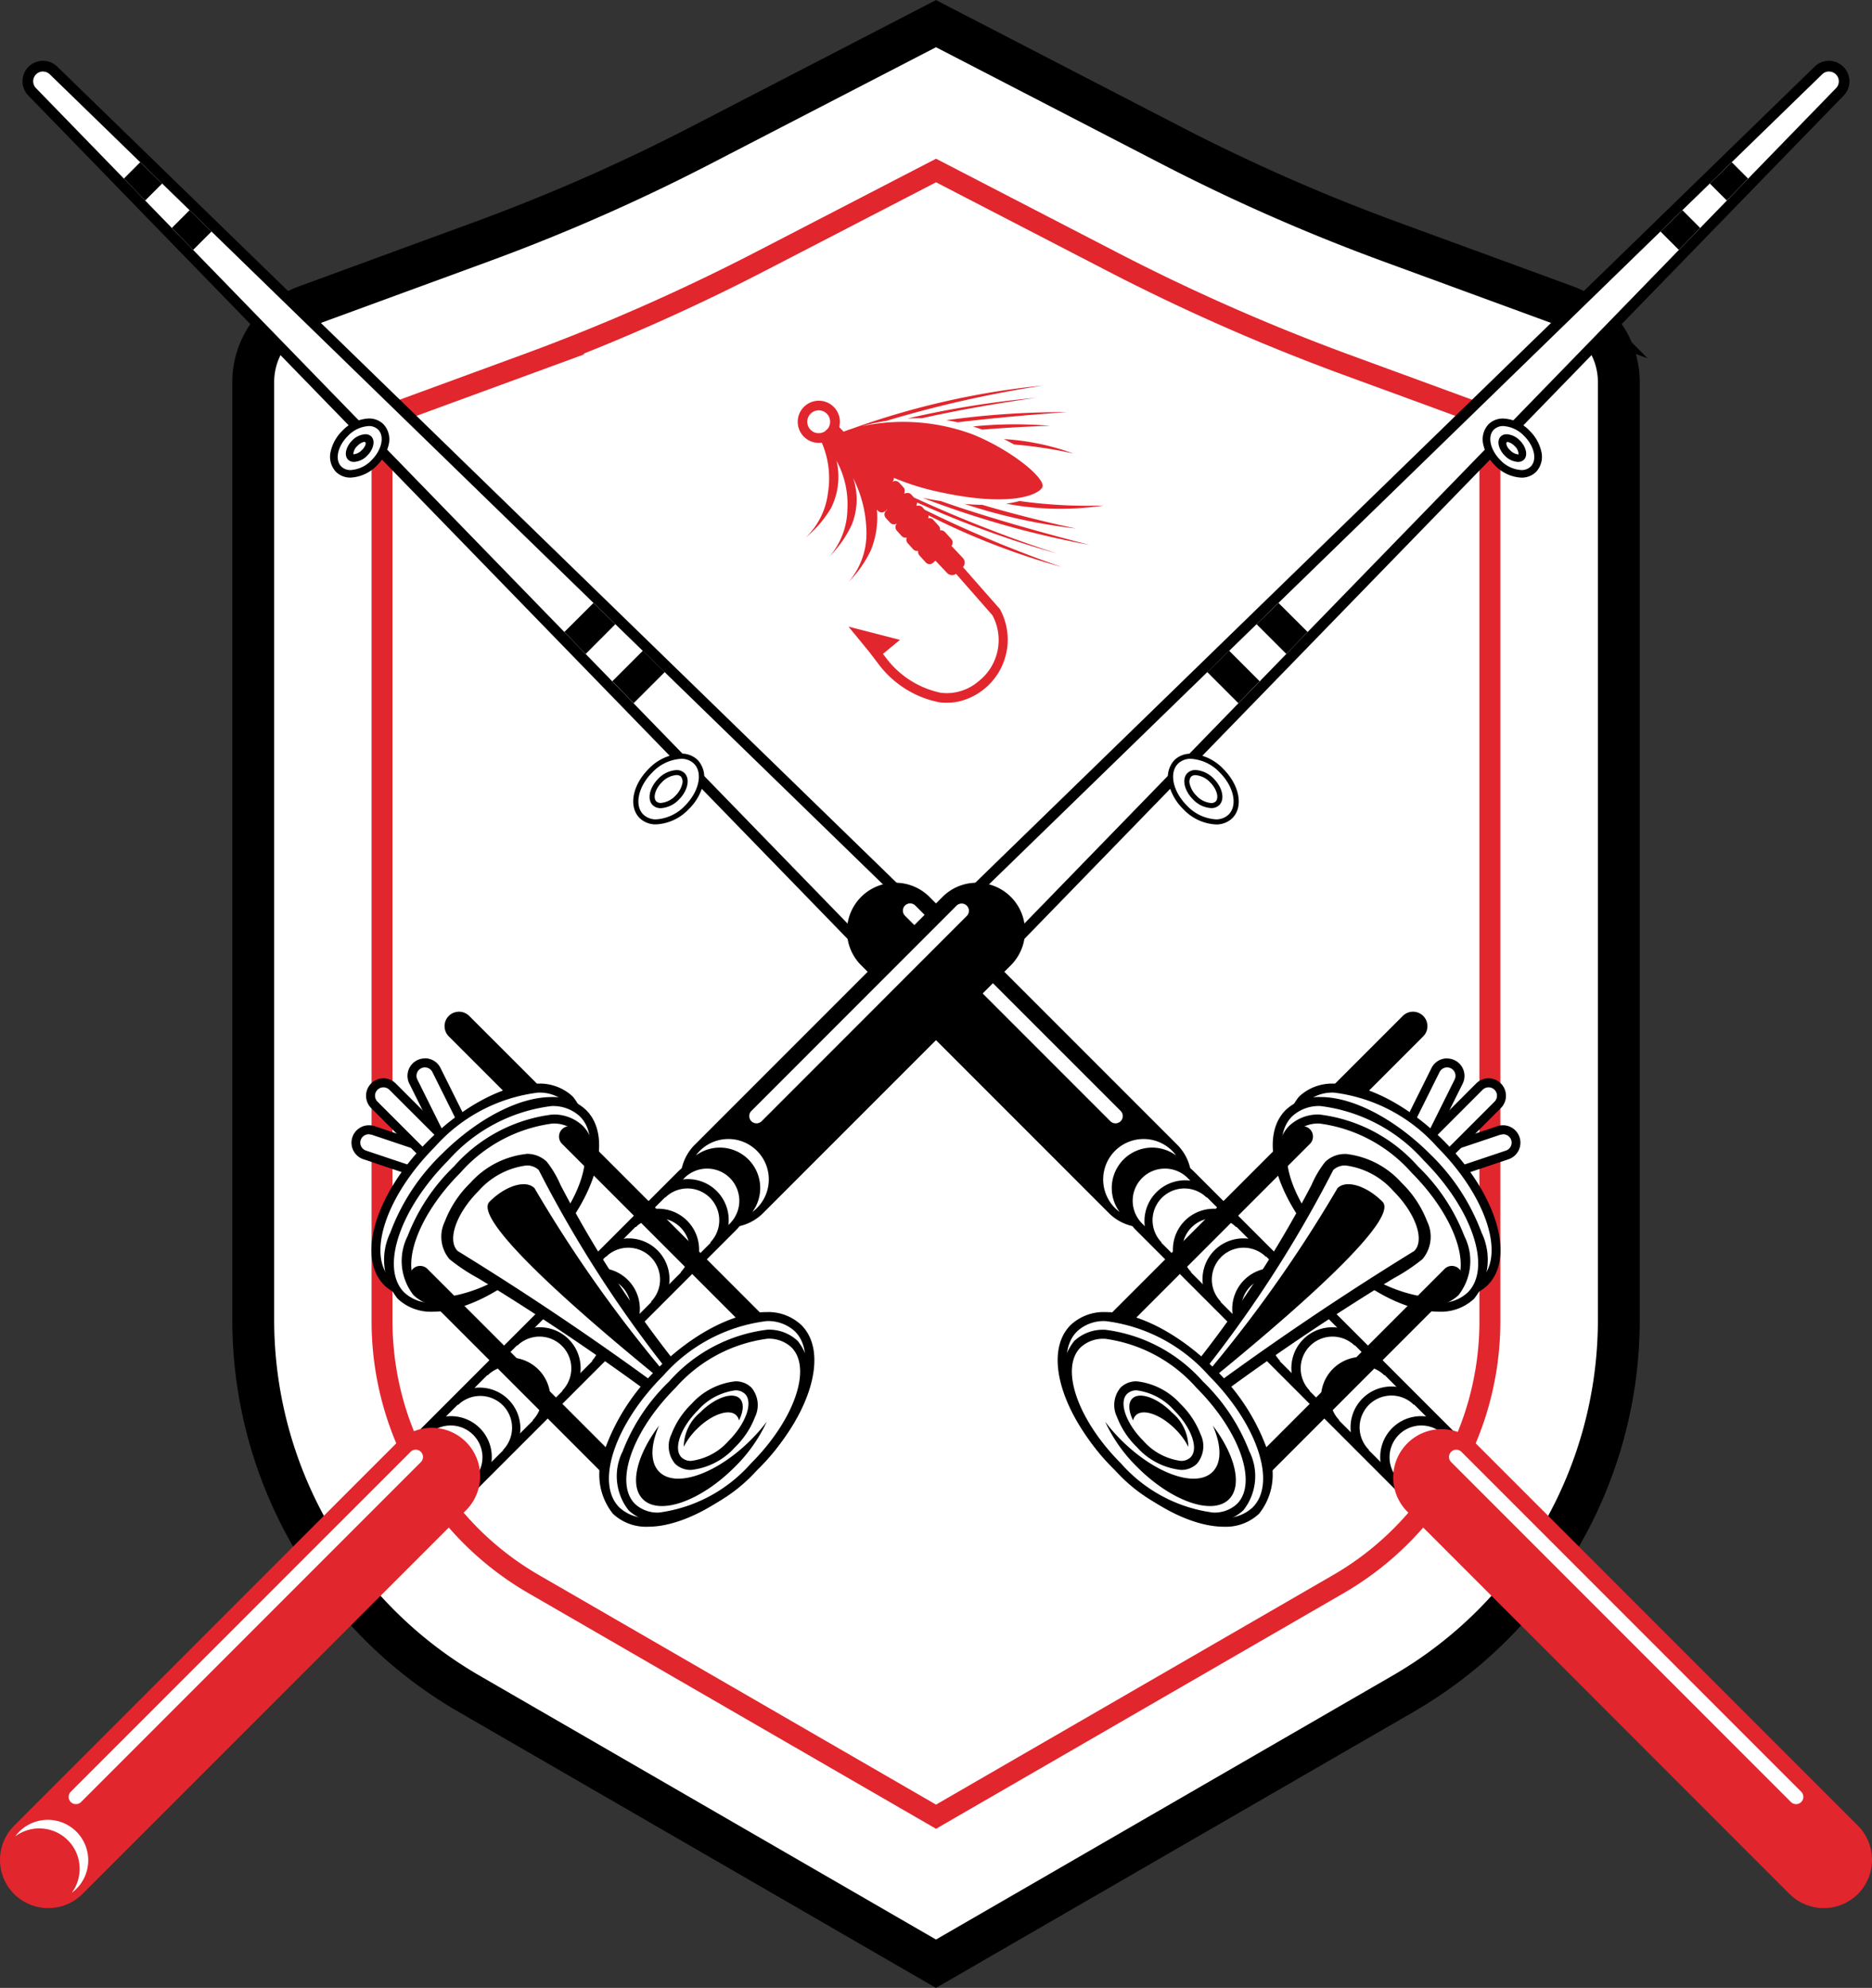 <svg xmlns="http://www.w3.org/2000/svg" xmlns:xlink="http://www.w3.org/1999/xlink" width="89.443" height="94.948" viewBox="0 0 89.443 94.948">
  <rect x="0" y="0" width="89.443" height="94.948" fill="#333333" stroke="none"/>
  <defs>
    <clipPath id="clip-path">
      <rect id="Rectangle_89" data-name="Rectangle 89" width="89.443" height="94.948" transform="translate(0 0)" fill="none"/>
    </clipPath>
  </defs>
  <g id="Groupe_54" data-name="Groupe 54" transform="translate(0 0)">
    <g id="Groupe_53" data-name="Groupe 53" clip-path="url(#clip-path)">
      <path id="Tracé_96" data-name="Tracé 96" d="M66.422,11.542l8.389,3.074a3.865,3.865,0,0,1,2.535,3.629v44.8a20.613,20.613,0,0,1-10.3,17.848l-22.325,12.9L22.4,80.892A20.613,20.613,0,0,1,12.1,63.044v-44.8a3.867,3.867,0,0,1,2.535-3.629l8.389-3.074A90.882,90.882,0,0,0,33.506,6.93l11.215-5.8,11.216,5.8a90.792,90.792,0,0,0,10.485,4.612" fill="#fff"/>
      <path id="Tracé_97" data-name="Tracé 97" d="M66.422,11.542l8.389,3.074a3.865,3.865,0,0,1,2.535,3.629v44.8a20.613,20.613,0,0,1-10.3,17.848l-22.325,12.9L22.4,80.892A20.613,20.613,0,0,1,12.1,63.044v-44.8a3.867,3.867,0,0,1,2.535-3.629l8.389-3.074A90.882,90.882,0,0,0,33.506,6.93l11.215-5.8,11.216,5.8A90.792,90.792,0,0,0,66.422,11.542Z" fill="none" stroke="#000" stroke-miterlimit="10" stroke-width="2"/>
      <path id="Tracé_98" data-name="Tracé 98" d="M25.478,75.649a14.5,14.5,0,0,1-7.224-12.517v-43.2l6.885-2.523a97.409,97.409,0,0,0,11.2-4.926l8.385-4.339,8.386,4.339A97.288,97.288,0,0,0,64.3,17.412l6.886,2.523v43.2a14.5,14.5,0,0,1-7.223,12.517L44.722,86.771Z" fill="#fff"/>
      <path id="Tracé_99" data-name="Tracé 99" d="M25.478,75.649a14.5,14.5,0,0,1-7.224-12.517v-43.2l6.885-2.523a97.409,97.409,0,0,0,11.2-4.926l8.385-4.339,8.386,4.339A97.288,97.288,0,0,0,64.3,17.412l6.886,2.523v43.2a14.5,14.5,0,0,1-7.223,12.517L44.722,86.771Z" fill="none" stroke="#e1262d" stroke-miterlimit="10" stroke-width="1"/>
      <path id="Tracé_100" data-name="Tracé 100" d="M42.732,46.1a1.532,1.532,0,0,1-1.092-.451L1.54,4.393a.723.723,0,0,1,1.025-1.02L43.821,43.468A1.543,1.543,0,0,1,42.732,46.1" fill="#fff"/>
      <path id="Tracé_101" data-name="Tracé 101" d="M2.055,3.418a.468.468,0,0,1,.33.137l41.257,40.1a1.288,1.288,0,0,1-1.821,1.821L1.725,4.215a.467.467,0,0,1,.33-.8m0-.511a.978.978,0,0,0-.692,1.67L41.454,45.83A1.8,1.8,0,1,0,44,43.29L2.741,3.187a.967.967,0,0,0-.686-.28"/>
      <path id="Tracé_102" data-name="Tracé 102" d="M56.252,57.946h0a2.315,2.315,0,0,1-3.265,0L41.119,46.078a2.309,2.309,0,0,1,3.265-3.265L56.252,54.681a2.315,2.315,0,0,1,0,3.265"/>
      <path id="Tracé_103" data-name="Tracé 103" d="M68.286,71.731a1.737,1.737,0,0,1-1.24-.512L54.42,58.593a1.753,1.753,0,0,1,2.479-2.48L69.526,68.739a1.752,1.752,0,0,1-1.24,2.992" fill="#fff"/>
      <path id="Tracé_104" data-name="Tracé 104" d="M55.659,55.816a1.533,1.533,0,0,1,1.087.449L69.373,68.891A1.538,1.538,0,0,1,67.2,71.066L54.571,58.44a1.536,1.536,0,0,1,1.088-2.624m0-.431a1.952,1.952,0,0,0-1.392.575,1.972,1.972,0,0,0,0,2.785L66.893,71.371a1.969,1.969,0,0,0,2.785-2.785L57.051,55.96a1.952,1.952,0,0,0-1.392-.575"/>
      <path id="Tracé_105" data-name="Tracé 105" d="M55.5,59.343a1.519,1.519,0,0,1,2.148-2.148l.305-.305A1.95,1.95,0,0,0,55.2,59.648Z"/>
      <path id="Tracé_106" data-name="Tracé 106" d="M56.917,60.758a1.519,1.519,0,0,1,2.148-2.148l.305-.305a1.95,1.95,0,0,0-2.758,2.758Z"/>
      <path id="Tracé_107" data-name="Tracé 107" d="M58.332,62.173a1.519,1.519,0,0,1,2.148-2.148l.305-.305a1.95,1.95,0,0,0-2.758,2.758Z"/>
      <path id="Tracé_108" data-name="Tracé 108" d="M59.747,63.588A1.519,1.519,0,0,1,61.9,61.44l.305-.305a1.95,1.95,0,0,0-2.758,2.758Z"/>
      <path id="Tracé_109" data-name="Tracé 109" d="M61.162,65a1.519,1.519,0,0,1,2.148-2.148l.305-.305a1.95,1.95,0,0,0-2.758,2.758Z"/>
      <path id="Tracé_110" data-name="Tracé 110" d="M62.577,66.419a1.519,1.519,0,0,1,2.148-2.148l.305-.305a1.95,1.95,0,0,0-2.758,2.758Z"/>
      <path id="Tracé_111" data-name="Tracé 111" d="M63.992,67.833a1.519,1.519,0,0,1,2.148-2.148l.305-.305a1.95,1.95,0,0,0-2.758,2.758Z"/>
      <path id="Tracé_112" data-name="Tracé 112" d="M65.407,69.249A1.519,1.519,0,0,1,67.555,67.1l.305-.305A1.95,1.95,0,0,0,65.1,69.554Z"/>
      <path id="Tracé_113" data-name="Tracé 113" d="M66.822,70.664a1.519,1.519,0,0,1,2.148-2.148l.305-.305a1.95,1.95,0,0,0-2.758,2.758Z"/>
      <path id="Tracé_114" data-name="Tracé 114" d="M53.544,53.553h0a.348.348,0,0,1-.491,0L43.241,43.74a.346.346,0,0,1,.49-.49l9.813,9.812a.348.348,0,0,1,0,.491" fill="#fff"/>
      <path id="Tracé_115" data-name="Tracé 115" d="M53.684,55.378a1.93,1.93,0,0,1,2.51-.188,1.956,1.956,0,0,0-.188-.222A1.931,1.931,0,1,0,53.275,57.7a1.863,1.863,0,0,0,.221.188,1.93,1.93,0,0,1,.188-2.51" fill="#fff"/>
      <path id="Tracé_116" data-name="Tracé 116" d="M88.769,90.463h0a2.315,2.315,0,0,1-3.265,0l-18.3-18.3A2.309,2.309,0,0,1,70.47,68.9l18.3,18.3a2.315,2.315,0,0,1,0,3.265" fill="#e1262d"/>
      <path id="Tracé_117" data-name="Tracé 117" d="M86.061,86.07h0a.35.35,0,0,1-.491,0L69.327,69.826a.347.347,0,0,1,.491-.49L86.061,85.579a.348.348,0,0,1,0,.491" fill="#fff"/>
      <path id="Tracé_118" data-name="Tracé 118" d="M68,49.5l-4.618,4.618a.69.69,0,0,1-.976-.976l4.618-4.618A.69.69,0,0,1,68,49.5"/>
      <path id="Tracé_119" data-name="Tracé 119" d="M66.688,56.932a.618.618,0,0,1-.552-.892l2.452-4.93a.618.618,0,0,1,1.106.55l-2.452,4.93a.614.614,0,0,1-.554.342" fill="#fff"/>
      <path id="Tracé_120" data-name="Tracé 120" d="M69.142,50.983a.391.391,0,0,1,.178.042.4.4,0,0,1,.18.538l-2.451,4.93a.4.4,0,0,1-.361.223.391.391,0,0,1-.178-.042.4.4,0,0,1-.181-.539l2.452-4.929a.4.4,0,0,1,.361-.223m0-.431h0a.828.828,0,0,0-.747.462l-2.452,4.93a.833.833,0,0,0,1.492.742l2.452-4.93a.833.833,0,0,0-.745-1.2"/>
      <path id="Tracé_121" data-name="Tracé 121" d="M66.592,56.949a.617.617,0,0,1-.2-1.2l5.219-1.752a.6.6,0,0,1,.2-.032.617.617,0,0,1,.2,1.2l-5.219,1.752a.6.6,0,0,1-.2.032" fill="#fff"/>
      <path id="Tracé_122" data-name="Tracé 122" d="M71.81,54.177a.4.4,0,0,1,.129.783l-5.22,1.752-.127.021a.4.4,0,0,1-.129-.782l5.22-1.753Zm0-.431a.844.844,0,0,0-.264.043l-5.22,1.753a.833.833,0,0,0,.266,1.622.816.816,0,0,0,.264-.043l5.22-1.752a.833.833,0,0,0-.266-1.623"/>
      <path id="Tracé_123" data-name="Tracé 123" d="M67.228,56.847a.617.617,0,0,1-.437-1.054L70.684,51.9a.617.617,0,0,1,.873.873l-3.894,3.894a.61.61,0,0,1-.435.18" fill="#fff"/>
      <path id="Tracé_124" data-name="Tracé 124" d="M71.121,51.935a.4.4,0,0,1,.284.686l-3.893,3.893a.4.4,0,1,1-.568-.568l3.893-3.893a.4.4,0,0,1,.284-.118m0-.431a.827.827,0,0,0-.589.244l-3.893,3.893a.833.833,0,1,0,1.178,1.178l3.893-3.893a.833.833,0,0,0-.589-1.422"/>
      <path id="Tracé_125" data-name="Tracé 125" d="M69.4,61.793c-1.488,0-3.432-1.021-5.074-2.662a9.85,9.85,0,0,1-2.408-3.668,2.783,2.783,0,0,1,.3-2.933,2.1,2.1,0,0,1,1.526-.558c1.487,0,3.432,1.02,5.074,2.662,2.44,2.441,3.365,5.34,2.1,6.6a2.1,2.1,0,0,1-1.526.558" fill="#fff"/>
      <path id="Tracé_126" data-name="Tracé 126" d="M63.749,52.188a7.878,7.878,0,0,1,4.922,2.6c2.319,2.32,3.261,5.138,2.1,6.3a1.882,1.882,0,0,1-1.374.495,7.879,7.879,0,0,1-4.921-2.6c-2.32-2.32-3.262-5.139-2.105-6.3a1.878,1.878,0,0,1,1.374-.495m0-.431a2.31,2.31,0,0,0-1.679.621,2.981,2.981,0,0,0-.356,3.153,10.073,10.073,0,0,0,2.46,3.752c1.682,1.681,3.684,2.726,5.227,2.726a2.311,2.311,0,0,0,1.679-.621c1.346-1.346.422-4.38-2.1-6.906-1.682-1.681-3.684-2.725-5.227-2.725"/>
      <path id="Tracé_127" data-name="Tracé 127" d="M68.759,62.435c-1.488,0-3.432-1.02-5.074-2.662-2.44-2.441-3.365-5.34-2.1-6.6a2.1,2.1,0,0,1,1.526-.558c1.488,0,3.432,1.02,5.074,2.662a9.863,9.863,0,0,1,2.408,3.668,2.785,2.785,0,0,1-.3,2.933,2.1,2.1,0,0,1-1.527.558" fill="#fff"/>
      <path id="Tracé_128" data-name="Tracé 128" d="M63.107,52.83a7.883,7.883,0,0,1,4.922,2.6c2.32,2.32,3.262,5.138,2.1,6.3a1.88,1.88,0,0,1-1.374.494,7.881,7.881,0,0,1-4.921-2.6c-2.319-2.32-3.262-5.139-2.1-6.3a1.876,1.876,0,0,1,1.373-.495m0-.431h0a2.31,2.31,0,0,0-1.679.621c-1.346,1.346-.422,4.379,2.1,6.906,1.681,1.68,3.684,2.725,5.226,2.725a2.308,2.308,0,0,0,1.679-.621,2.98,2.98,0,0,0,.356-3.154,10.068,10.068,0,0,0-2.46-3.752c-1.681-1.681-3.683-2.725-5.226-2.725"/>
      <path id="Tracé_129" data-name="Tracé 129" d="M68.227,62.184a7.281,7.281,0,0,1-4.542-2.411c-2.181-2.182-3.031-4.75-1.934-5.847a1.8,1.8,0,0,1,1.305-.476A7.284,7.284,0,0,1,67.6,55.86a9.052,9.052,0,0,1,2.166,3.254,2.435,2.435,0,0,1-.232,2.593,1.794,1.794,0,0,1-1.305.477" fill="#fff"/>
      <path id="Tracé_130" data-name="Tracé 130" d="M63.056,53.665a7.1,7.1,0,0,1,4.389,2.348c2.065,2.065,2.931,4.546,1.935,5.542a1.579,1.579,0,0,1-1.153.413,7.1,7.1,0,0,1-4.389-2.348c-2.065-2.064-2.931-4.545-1.934-5.542a1.575,1.575,0,0,1,1.152-.413m0-.431h0a2,2,0,0,0-1.457.539c-1.183,1.183-.333,3.885,1.934,6.152A7.485,7.485,0,0,0,68.227,62.4a2.008,2.008,0,0,0,1.458-.539,2.636,2.636,0,0,0,.283-2.818,9.272,9.272,0,0,0-2.218-3.334,7.488,7.488,0,0,0-4.694-2.474"/>
      <path id="Tracé_131" data-name="Tracé 131" d="M62.587,54.634,51.865,65.356a.494.494,0,1,1-.7-.7L61.888,53.935a.494.494,0,1,1,.7.7"/>
      <path id="Tracé_132" data-name="Tracé 132" d="M69.718,61.308,59,72.03a.494.494,0,1,1-.7-.7L69.019,60.609a.494.494,0,0,1,.7.7"/>
      <path id="Tracé_133" data-name="Tracé 133" d="M55.053,68.68a.273.273,0,0,1-.2-.086.277.277,0,0,1-.007-.371,53.76,53.76,0,0,0,8.066-11.51,4.964,4.964,0,0,1,.6-1.026,1.087,1.087,0,0,1,.791-.3,3.928,3.928,0,0,1,2.466,1.3c1.214,1.214,1.644,2.614,1,3.257a9.92,9.92,0,0,1-1.325.874,113.078,113.078,0,0,0-11.224,7.8.275.275,0,0,1-.169.058" fill="#fff"/>
      <path id="Tracé_134" data-name="Tracé 134" d="M64.3,55.668a3.675,3.675,0,0,1,2.271,1.215c1.069,1.069,1.517,2.353,1,2.868a141.6,141.6,0,0,0-12.523,8.655,58.09,58.09,0,0,0,8.655-12.524.815.815,0,0,1,.6-.214m0-.55h0a1.36,1.36,0,0,0-.985.375,4.867,4.867,0,0,0-.652,1.1A53.522,53.522,0,0,1,54.64,68.043a.55.55,0,0,0,.413.913.542.542,0,0,0,.337-.116,112.706,112.706,0,0,1,11.2-7.786,8.946,8.946,0,0,0,1.375-.914,1.662,1.662,0,0,0,.224-1.8,5.135,5.135,0,0,0-1.225-1.849,4.2,4.2,0,0,0-2.66-1.376"/>
      <path id="Tracé_135" data-name="Tracé 135" d="M66.055,57.4c.774.773-3.413,4.7-9.75,9.75a64.024,64.024,0,0,0,7.6-10.4c.415-.415,1.379-.124,2.152.65"/>
      <path id="Tracé_136" data-name="Tracé 136" d="M58.484,72.711c-1.488,0-3.432-1.021-5.074-2.662-2.441-2.441-3.365-5.34-2.1-6.6a2.1,2.1,0,0,1,1.526-.558c1.487,0,3.432,1.02,5.074,2.662,2.44,2.441,3.365,5.34,2.1,6.6a2.1,2.1,0,0,1-1.526.558" fill="#fff"/>
      <path id="Tracé_137" data-name="Tracé 137" d="M52.831,63.1a7.88,7.88,0,0,1,4.922,2.6c2.32,2.319,3.262,5.138,2.1,6.295a1.877,1.877,0,0,1-1.374.5,7.878,7.878,0,0,1-4.921-2.6c-2.32-2.319-3.262-5.139-2.1-6.3a1.876,1.876,0,0,1,1.373-.495m0-.431h0a2.31,2.31,0,0,0-1.679.621c-1.346,1.346-.422,4.38,2.1,6.906,1.681,1.681,3.684,2.725,5.226,2.725a2.308,2.308,0,0,0,1.679-.621,2.98,2.98,0,0,0,.356-3.154,10.065,10.065,0,0,0-2.46-3.751c-1.681-1.681-3.683-2.726-5.226-2.726"/>
      <path id="Tracé_138" data-name="Tracé 138" d="M57.952,72.46a7.278,7.278,0,0,1-4.542-2.411A9.04,9.04,0,0,1,51.244,66.8a2.439,2.439,0,0,1,.231-2.594,1.8,1.8,0,0,1,1.305-.476,7.281,7.281,0,0,1,4.542,2.41c2.182,2.182,3.032,4.751,1.935,5.848a1.8,1.8,0,0,1-1.305.476" fill="#fff"/>
      <path id="Tracé_139" data-name="Tracé 139" d="M52.78,63.941a7.1,7.1,0,0,1,4.389,2.348c2.065,2.065,2.931,4.546,1.935,5.542a1.579,1.579,0,0,1-1.153.413A7.1,7.1,0,0,1,53.562,69.9c-2.065-2.064-2.931-4.545-1.935-5.541a1.579,1.579,0,0,1,1.153-.414m0-.431h0a2,2,0,0,0-1.458.54,2.633,2.633,0,0,0-.282,2.817A9.251,9.251,0,0,0,53.257,70.2a7.488,7.488,0,0,0,4.694,2.473,2,2,0,0,0,1.457-.539,2.631,2.631,0,0,0,.283-2.817,9.239,9.239,0,0,0-2.217-3.334A7.487,7.487,0,0,0,52.78,63.51"/>
      <path id="Tracé_140" data-name="Tracé 140" d="M56.415,69.992a3.078,3.078,0,0,1-1.933-1.015,3.8,3.8,0,0,1-.909-1.369,1.106,1.106,0,0,1,.124-1.185.852.852,0,0,1,.62-.231,3.08,3.08,0,0,1,1.933,1.016,3.8,3.8,0,0,1,.909,1.368,1.105,1.105,0,0,1-.124,1.185.854.854,0,0,1-.62.231" fill="#fff"/>
      <path id="Tracé_141" data-name="Tracé 141" d="M54.317,66.408a2.884,2.884,0,0,1,1.781.952c.837.838,1.188,1.845.784,2.248a.638.638,0,0,1-.467.168,2.884,2.884,0,0,1-1.781-.952c-.837-.838-1.189-1.844-.784-2.248a.636.636,0,0,1,.467-.168m0-.431h0a1.067,1.067,0,0,0-.773.294,1.3,1.3,0,0,0-.175,1.408,4.011,4.011,0,0,0,.96,1.45,3.294,3.294,0,0,0,2.086,1.078,1.058,1.058,0,0,0,.772-.294,1.3,1.3,0,0,0,.176-1.408,4.035,4.035,0,0,0-.961-1.45,3.289,3.289,0,0,0-2.085-1.078"/>
      <path id="Tracé_142" data-name="Tracé 142" d="M54.1,66.8c-.209.208-.178.608.039,1.047a.477.477,0,0,1,.127-.246c.34-.34,1.186-.045,1.891.66a3.279,3.279,0,0,1,.62.843,2.157,2.157,0,0,0-.787-1.644c-.7-.705-1.55-1-1.89-.66"/>
      <path id="Tracé_143" data-name="Tracé 143" d="M57.938,70.3c-.787.787-2.748.1-4.379-1.529a8.486,8.486,0,0,1-.754-.862,7.378,7.378,0,0,0,1.538,2.17c1.631,1.631,3.592,2.315,4.379,1.528.652-.652.294-2.109-.775-3.517.41.932.439,1.762-.009,2.21"/>
      <path id="Tracé_144" data-name="Tracé 144" d="M31.761,32.1l-1.048-1.018-1.457,1.457,1.018,1.048Z"/>
      <path id="Tracé_145" data-name="Tracé 145" d="M26.965,30.186l1.018,1.048L29.4,29.813,28.356,28.8Z"/>
      <path id="Tracé_146" data-name="Tracé 146" d="M8.21,10.888l1.018,1.048.878-.878L9.058,10.04Z"/>
      <path id="Tracé_147" data-name="Tracé 147" d="M5.918,8.531,6.936,9.578l.812-.811L6.7,7.749Z"/>
      <path id="Tracé_148" data-name="Tracé 148" d="M31.357,39.255a.979.979,0,0,1-.709-.269c-.481-.481-.29-1.455.426-2.171a2.183,2.183,0,0,1,1.462-.695.979.979,0,0,1,.709.269c.481.482.29,1.455-.426,2.171a2.183,2.183,0,0,1-1.462.695m.961-2.355a1.178,1.178,0,0,0-.78.379c-.367.366-.489.864-.268,1.085a.431.431,0,0,0,.305.111,1.171,1.171,0,0,0,.78-.379,1.287,1.287,0,0,0,.362-.623.492.492,0,0,0-.094-.462.423.423,0,0,0-.305-.111" fill="#fff"/>
      <path id="Tracé_149" data-name="Tracé 149" d="M32.536,36.243a.854.854,0,0,1,.622.233c.434.434.244,1.328-.425,2a2.064,2.064,0,0,1-1.376.658.854.854,0,0,1-.622-.233c-.435-.434-.244-1.329.425-2a2.062,2.062,0,0,1,1.376-.658M31.575,38.6a1.3,1.3,0,0,0,.867-.414c.421-.421.541-.985.267-1.258a.538.538,0,0,0-.391-.147,1.3,1.3,0,0,0-.867.414c-.421.422-.541.985-.268,1.258a.538.538,0,0,0,.392.147m.961-2.6a2.309,2.309,0,0,0-1.549.73c-.776.777-.963,1.806-.425,2.344a1.094,1.094,0,0,0,.8.3,2.3,2.3,0,0,0,1.549-.73,2.5,2.5,0,0,0,.692-1.208,1.194,1.194,0,0,0-.267-1.135,1.1,1.1,0,0,0-.8-.305m-.961,2.355a.3.3,0,0,1-.219-.076c-.152-.152-.08-.564.268-.912a1.068,1.068,0,0,1,.694-.343.3.3,0,0,1,.219.075.4.4,0,0,1,.06.35,1.187,1.187,0,0,1-.328.563,1.072,1.072,0,0,1-.694.343"/>
      <path id="Tracé_150" data-name="Tracé 150" d="M16.757,22.631a.8.8,0,0,1-.58-.222.874.874,0,0,1-.195-.828,1.822,1.822,0,0,1,.5-.881,1.682,1.682,0,0,1,1.128-.531.8.8,0,0,1,.58.223.871.871,0,0,1,.195.827,1.822,1.822,0,0,1-.5.881,1.677,1.677,0,0,1-1.128.531m.7-1.712a.775.775,0,0,0-.5.249c-.252.252-.305.55-.195.659a.211.211,0,0,0,.157.054.77.77,0,0,0,.5-.249c.252-.251.305-.549.2-.659a.211.211,0,0,0-.157-.054" fill="#fff"/>
      <path id="Tracé_151" data-name="Tracé 151" d="M17.615,20.35a.619.619,0,0,1,.452.17c.316.315.178.966-.309,1.453a1.5,1.5,0,0,1-1,.478.619.619,0,0,1-.452-.169c-.316-.316-.178-.967.309-1.453a1.5,1.5,0,0,1,1-.479m-.7,1.712a.944.944,0,0,0,.63-.3c.307-.307.394-.716.195-.915a.393.393,0,0,0-.285-.107.945.945,0,0,0-.63.3c-.306.306-.394.715-.195.915a.392.392,0,0,0,.285.106m.7-2.073a1.862,1.862,0,0,0-1.256.584,2.007,2.007,0,0,0-.554.971,1.06,1.06,0,0,0,.245.993.973.973,0,0,0,.707.275,1.862,1.862,0,0,0,1.256-.584,2,2,0,0,0,.554-.971,1.061,1.061,0,0,0-.245-.993.971.971,0,0,0-.707-.275m-.7,1.712-.034-.005a.573.573,0,0,1,.2-.4.609.609,0,0,1,.375-.2l.034,0a.571.571,0,0,1-.2.4.606.606,0,0,1-.375.2"/>
      <path id="Tracé_152" data-name="Tracé 152" d="M46.711,46.1a1.543,1.543,0,0,1-1.091-2.633l41.26-40.1A.723.723,0,0,1,87.9,4.4L47.805,45.651a1.535,1.535,0,0,1-1.094.453" fill="#fff"/>
      <path id="Tracé_153" data-name="Tracé 153" d="M87.388,3.418a.467.467,0,0,1,.33.8l-40.1,41.258A1.288,1.288,0,0,1,45.8,43.652l41.258-40.1a.465.465,0,0,1,.33-.137m0-.511a.973.973,0,0,0-.692.285L45.443,43.285a1.8,1.8,0,1,0,2.54,2.55l40.1-41.263a.978.978,0,0,0-.7-1.665"/>
      <path id="Tracé_154" data-name="Tracé 154" d="M33.191,57.946h0a2.315,2.315,0,0,0,3.265,0L48.324,46.078a2.309,2.309,0,0,0-3.265-3.265L33.191,54.681a2.315,2.315,0,0,0,0,3.265"/>
      <path id="Tracé_155" data-name="Tracé 155" d="M21.157,71.731a1.751,1.751,0,0,1-1.24-2.991L32.544,56.113a1.753,1.753,0,0,1,2.479,2.48L22.4,71.22a1.74,1.74,0,0,1-1.24.511" fill="#fff"/>
      <path id="Tracé_156" data-name="Tracé 156" d="M33.784,55.816a1.536,1.536,0,0,1,1.088,2.624L22.245,71.066a1.538,1.538,0,0,1-2.175-2.175L32.7,56.265a1.531,1.531,0,0,1,1.087-.449m0-.431a1.952,1.952,0,0,0-1.392.575L19.765,68.586a1.969,1.969,0,0,0,2.785,2.785L35.176,58.745a1.968,1.968,0,0,0-1.392-3.36"/>
      <path id="Tracé_157" data-name="Tracé 157" d="M34.246,59.648a1.95,1.95,0,0,0-2.758-2.758l.3.305a1.519,1.519,0,0,1,2.148,2.148Z"/>
      <path id="Tracé_158" data-name="Tracé 158" d="M32.831,61.063a1.95,1.95,0,0,0-2.758-2.758l.305.305a1.519,1.519,0,0,1,2.148,2.148Z"/>
      <path id="Tracé_159" data-name="Tracé 159" d="M31.416,62.478a1.95,1.95,0,0,0-2.758-2.758l.3.305a1.519,1.519,0,0,1,2.148,2.148Z"/>
      <path id="Tracé_160" data-name="Tracé 160" d="M30,63.893a1.95,1.95,0,0,0-2.758-2.758l.305.305A1.519,1.519,0,0,1,29.7,63.588Z"/>
      <path id="Tracé_161" data-name="Tracé 161" d="M28.586,65.308a1.95,1.95,0,0,0-2.758-2.758l.305.305A1.519,1.519,0,0,1,28.281,65Z"/>
      <path id="Tracé_162" data-name="Tracé 162" d="M27.171,66.724a1.95,1.95,0,0,0-2.758-2.758l.305.305a1.519,1.519,0,0,1,2.148,2.148Z"/>
      <path id="Tracé_163" data-name="Tracé 163" d="M25.756,68.138A1.95,1.95,0,0,0,23,65.38l.305.305a1.519,1.519,0,0,1,2.148,2.148Z"/>
      <path id="Tracé_164" data-name="Tracé 164" d="M24.341,69.554A1.95,1.95,0,0,0,21.583,66.8l.305.305a1.519,1.519,0,0,1,2.148,2.148Z"/>
      <path id="Tracé_165" data-name="Tracé 165" d="M22.926,70.969a1.95,1.95,0,0,0-2.758-2.758l.305.305a1.519,1.519,0,0,1,2.148,2.148Z"/>
      <path id="Tracé_166" data-name="Tracé 166" d="M35.9,53.553h0a.348.348,0,0,0,.491,0L46.2,43.74a.347.347,0,0,0-.491-.49L35.9,53.062a.348.348,0,0,0,0,.491" fill="#fff"/>
      <path id="Tracé_167" data-name="Tracé 167" d="M35.758,55.378a1.93,1.93,0,0,0-2.51-.188,1.956,1.956,0,0,1,.188-.222A1.931,1.931,0,1,1,36.167,57.7a1.863,1.863,0,0,1-.221.188,1.931,1.931,0,0,0-.188-2.51" fill="#fff"/>
      <path id="Tracé_168" data-name="Tracé 168" d="M.674,90.463h0a2.315,2.315,0,0,0,3.265,0l18.3-18.3A2.309,2.309,0,1,0,18.972,68.9L.674,87.2a2.315,2.315,0,0,0,0,3.265" fill="#e1262d"/>
      <path id="Tracé_169" data-name="Tracé 169" d="M3.382,86.07h0a.35.35,0,0,0,.491,0L20.116,69.826a.347.347,0,0,0-.491-.49L3.382,85.579a.348.348,0,0,0,0,.491" fill="#fff"/>
      <path id="Tracé_170" data-name="Tracé 170" d="M3.241,87.895a1.932,1.932,0,0,0-2.51-.188,2.037,2.037,0,0,1,.188-.221A1.931,1.931,0,0,1,3.65,90.218a1.854,1.854,0,0,1-.221.187,1.931,1.931,0,0,0-.188-2.51" fill="#fff"/>
      <path id="Tracé_171" data-name="Tracé 171" d="M21.443,49.5l4.618,4.618a.69.69,0,1,0,.976-.976l-4.618-4.618a.69.69,0,0,0-.976.976"/>
      <path id="Tracé_172" data-name="Tracé 172" d="M22.755,56.932a.614.614,0,0,1-.554-.342l-2.452-4.93a.617.617,0,1,1,1.106-.549l2.451,4.929a.62.62,0,0,1-.277.828.623.623,0,0,1-.274.064" fill="#fff"/>
      <path id="Tracé_173" data-name="Tracé 173" d="M20.3,50.983a.4.4,0,0,1,.361.223l2.452,4.929a.4.4,0,0,1-.181.539.391.391,0,0,1-.178.042.4.4,0,0,1-.361-.223l-2.451-4.93a.4.4,0,0,1,.18-.538.391.391,0,0,1,.178-.042m0-.431a.833.833,0,0,0-.745,1.2l2.452,4.93a.833.833,0,0,0,1.492-.742l-2.452-4.93a.829.829,0,0,0-.747-.462"/>
      <path id="Tracé_174" data-name="Tracé 174" d="M22.851,56.949a.6.6,0,0,1-.2-.032l-5.219-1.752a.617.617,0,0,1,.2-1.2.6.6,0,0,1,.2.032l5.219,1.752a.617.617,0,0,1-.2,1.2" fill="#fff"/>
      <path id="Tracé_175" data-name="Tracé 175" d="M17.633,54.177l.127.021,5.219,1.753a.4.4,0,0,1-.128.782l-.127-.021L17.5,54.96a.4.4,0,0,1,.129-.783m0-.431a.833.833,0,0,0-.266,1.623l5.22,1.752a.816.816,0,0,0,.264.043.833.833,0,0,0,.266-1.622L17.9,53.789a.844.844,0,0,0-.264-.043"/>
      <path id="Tracé_176" data-name="Tracé 176" d="M22.215,56.847a.613.613,0,0,1-.436-.18l-3.894-3.894a.617.617,0,0,1,.437-1.053.613.613,0,0,1,.436.18l3.893,3.893a.617.617,0,0,1-.436,1.054" fill="#fff"/>
      <path id="Tracé_177" data-name="Tracé 177" d="M18.322,51.935a.4.4,0,0,1,.284.118L22.5,55.946a.4.4,0,0,1-.568.568l-3.893-3.893a.4.4,0,0,1,.284-.686m0-.431a.833.833,0,0,0-.589,1.422l3.893,3.893A.833.833,0,1,0,22.8,55.641l-3.893-3.893a.827.827,0,0,0-.589-.244"/>
      <path id="Tracé_178" data-name="Tracé 178" d="M20.042,61.793a2.1,2.1,0,0,1-1.527-.558,2.783,2.783,0,0,1-.3-2.933,9.855,9.855,0,0,1,2.408-3.668c1.642-1.642,3.586-2.662,5.074-2.662a2.1,2.1,0,0,1,1.526.558c1.261,1.261.337,4.16-2.1,6.6C23.473,60.772,21.529,61.793,20.042,61.793Z" fill="#fff"/>
      <path id="Tracé_179" data-name="Tracé 179" d="M25.694,52.188a1.876,1.876,0,0,1,1.373.495c1.157,1.157.215,3.976-2.1,6.3a7.883,7.883,0,0,1-4.921,2.6,1.885,1.885,0,0,1-1.375-.495c-1.157-1.158-.215-3.976,2.1-6.3a7.873,7.873,0,0,1,4.922-2.6m0-.431c-1.544,0-3.545,1.044-5.226,2.725-2.527,2.526-3.451,5.56-2.106,6.906a2.315,2.315,0,0,0,1.68.621c1.542,0,3.545-1.045,5.226-2.726a10.076,10.076,0,0,0,2.461-3.752,2.976,2.976,0,0,0-.357-3.153,2.309,2.309,0,0,0-1.678-.621"/>
      <path id="Tracé_180" data-name="Tracé 180" d="M20.683,62.435a2.1,2.1,0,0,1-1.527-.558,2.785,2.785,0,0,1-.3-2.933,9.838,9.838,0,0,1,2.408-3.668c1.642-1.642,3.586-2.662,5.074-2.662a2.1,2.1,0,0,1,1.526.558c1.261,1.261.336,4.16-2.1,6.6C24.115,61.415,22.171,62.435,20.683,62.435Z" fill="#fff"/>
      <path id="Tracé_181" data-name="Tracé 181" d="M26.335,52.83a1.878,1.878,0,0,1,1.374.495c1.157,1.157.215,3.976-2.1,6.3a7.881,7.881,0,0,1-4.922,2.6,1.882,1.882,0,0,1-1.374-.494c-1.157-1.158-.215-3.976,2.1-6.3a7.879,7.879,0,0,1,4.921-2.6m0-.431c-1.543,0-3.545,1.044-5.227,2.725a10.065,10.065,0,0,0-2.459,3.752A2.981,2.981,0,0,0,19,62.03a2.311,2.311,0,0,0,1.679.621c1.543,0,3.545-1.045,5.227-2.725,2.526-2.527,3.45-5.56,2.1-6.906a2.31,2.31,0,0,0-1.679-.621"/>
      <path id="Tracé_182" data-name="Tracé 182" d="M21.215,62.184a1.794,1.794,0,0,1-1.305-.477,2.437,2.437,0,0,1-.232-2.593,9.042,9.042,0,0,1,2.167-3.254,7.281,7.281,0,0,1,4.542-2.41,1.8,1.8,0,0,1,1.3.476c1.1,1.1.247,3.665-1.934,5.847A7.278,7.278,0,0,1,21.215,62.184Z" fill="#fff"/>
      <path id="Tracé_183" data-name="Tracé 183" d="M26.387,53.665a1.576,1.576,0,0,1,1.152.413c1,1,.13,3.478-1.934,5.542a7.1,7.1,0,0,1-4.389,2.348,1.577,1.577,0,0,1-1.153-.413c-1-1-.13-3.477,1.935-5.542a7.1,7.1,0,0,1,4.389-2.348m0-.431a7.488,7.488,0,0,0-4.694,2.474,9.272,9.272,0,0,0-2.218,3.334,2.634,2.634,0,0,0,.283,2.818,2.008,2.008,0,0,0,1.458.539,7.485,7.485,0,0,0,4.694-2.474c2.267-2.267,3.117-4.969,1.934-6.152a2,2,0,0,0-1.457-.539"/>
      <path id="Tracé_184" data-name="Tracé 184" d="M26.856,54.634,37.578,65.356a.494.494,0,0,0,.7-.7L27.555,53.935a.494.494,0,1,0-.7.7"/>
      <path id="Tracé_185" data-name="Tracé 185" d="M19.725,61.308,30.447,72.03a.494.494,0,0,0,.7-.7L20.424,60.609a.494.494,0,1,0-.7.7"/>
      <path id="Tracé_186" data-name="Tracé 186" d="M34.39,68.68a.275.275,0,0,1-.169-.058A113.077,113.077,0,0,0,23,60.819a9.92,9.92,0,0,1-1.325-.874c-.643-.643-.213-2.043,1-3.257a3.932,3.932,0,0,1,2.467-1.3,1.086,1.086,0,0,1,.79.3,5,5,0,0,1,.6,1.026A53.7,53.7,0,0,0,34.6,68.223a.277.277,0,0,1-.007.371.273.273,0,0,1-.2.086" fill="#fff"/>
      <path id="Tracé_187" data-name="Tracé 187" d="M25.139,55.668a.815.815,0,0,1,.6.214A58.043,58.043,0,0,0,34.39,68.406a141.6,141.6,0,0,0-12.523-8.655c-.516-.515-.068-1.8,1-2.868a3.675,3.675,0,0,1,2.271-1.215m0-.55a4.2,4.2,0,0,0-2.661,1.376,5.132,5.132,0,0,0-1.224,1.849,1.664,1.664,0,0,0,.224,1.8,9.057,9.057,0,0,0,1.375.913,112.615,112.615,0,0,1,11.2,7.786.55.55,0,0,0,.751-.8,53.482,53.482,0,0,1-8.027-11.455,4.867,4.867,0,0,0-.652-1.1,1.356,1.356,0,0,0-.985-.375"/>
      <path id="Tracé_188" data-name="Tracé 188" d="M23.388,57.4c-.774.773,3.412,4.7,9.75,9.75a63.948,63.948,0,0,1-7.6-10.4c-.415-.415-1.379-.124-2.152.65"/>
      <path id="Tracé_189" data-name="Tracé 189" d="M30.959,72.711a2.1,2.1,0,0,1-1.526-.558,2.783,2.783,0,0,1-.3-2.933,9.855,9.855,0,0,1,2.408-3.668c1.642-1.642,3.586-2.662,5.074-2.662a2.1,2.1,0,0,1,1.526.558c1.261,1.261.337,4.16-2.1,6.6C34.391,71.69,32.447,72.711,30.959,72.711Z" fill="#fff"/>
      <path id="Tracé_190" data-name="Tracé 190" d="M36.611,63.1a1.878,1.878,0,0,1,1.374.495c1.157,1.157.215,3.977-2.1,6.3a7.878,7.878,0,0,1-4.922,2.6,1.878,1.878,0,0,1-1.374-.5c-1.157-1.157-.215-3.976,2.105-6.295a7.876,7.876,0,0,1,4.921-2.6m0-.431c-1.543,0-3.545,1.045-5.226,2.726a10.053,10.053,0,0,0-2.46,3.751,2.982,2.982,0,0,0,.355,3.154,2.311,2.311,0,0,0,1.679.621c1.543,0,3.546-1.044,5.227-2.725,2.526-2.526,3.45-5.56,2.1-6.906a2.31,2.31,0,0,0-1.679-.621"/>
      <path id="Tracé_191" data-name="Tracé 191" d="M31.491,72.46a1.8,1.8,0,0,1-1.3-.476c-1.1-1.1-.247-3.666,1.935-5.848a7.281,7.281,0,0,1,4.542-2.41,1.8,1.8,0,0,1,1.305.476c1.1,1.1.247,3.665-1.935,5.847a7.278,7.278,0,0,1-4.542,2.411" fill="#fff"/>
      <path id="Tracé_192" data-name="Tracé 192" d="M36.663,63.941a1.577,1.577,0,0,1,1.152.414c1,1,.131,3.477-1.934,5.541a7.1,7.1,0,0,1-4.389,2.348,1.577,1.577,0,0,1-1.153-.413c-1-1-.13-3.477,1.935-5.542a7.1,7.1,0,0,1,4.389-2.348m0-.431a7.485,7.485,0,0,0-4.694,2.475,9.256,9.256,0,0,0-2.218,3.334,2.635,2.635,0,0,0,.283,2.817,2,2,0,0,0,1.458.539A7.485,7.485,0,0,0,36.186,70.2,9.252,9.252,0,0,0,38.4,66.867a2.631,2.631,0,0,0-.283-2.817,2,2,0,0,0-1.457-.54"/>
      <path id="Tracé_193" data-name="Tracé 193" d="M33.028,69.992a.852.852,0,0,1-.62-.231c-.5-.5-.167-1.6.785-2.553a3.08,3.08,0,0,1,1.933-1.016.85.85,0,0,1,.62.232,1.1,1.1,0,0,1,.124,1.184,3.785,3.785,0,0,1-.909,1.369,3.078,3.078,0,0,1-1.933,1.015" fill="#fff"/>
      <path id="Tracé_194" data-name="Tracé 194" d="M35.126,66.408a.636.636,0,0,1,.467.168c.405.4.053,1.41-.784,2.248a2.884,2.884,0,0,1-1.781.952.636.636,0,0,1-.467-.168c-.4-.4-.053-1.41.784-2.248a2.884,2.884,0,0,1,1.781-.952m0-.431a3.289,3.289,0,0,0-2.085,1.078,4.009,4.009,0,0,0-.961,1.45,1.3,1.3,0,0,0,.176,1.408,1.058,1.058,0,0,0,.772.294,3.294,3.294,0,0,0,2.086-1.078,4.011,4.011,0,0,0,.96-1.45,1.3,1.3,0,0,0-.176-1.408,1.063,1.063,0,0,0-.772-.294"/>
      <path id="Tracé_195" data-name="Tracé 195" d="M35.347,66.8c.208.208.178.608-.039,1.047a.485.485,0,0,0-.127-.246c-.34-.34-1.187-.045-1.891.66a3.279,3.279,0,0,0-.62.843,2.158,2.158,0,0,1,.786-1.644c.7-.705,1.551-1,1.891-.66"/>
      <path id="Tracé_196" data-name="Tracé 196" d="M31.5,70.3c.787.787,2.748.1,4.379-1.529a8.486,8.486,0,0,0,.754-.862,7.378,7.378,0,0,1-1.538,2.17c-1.631,1.631-3.592,2.315-4.379,1.528-.652-.652-.294-2.109.775-3.517-.41.932-.439,1.762.009,2.21"/>
      <path id="Tracé_197" data-name="Tracé 197" d="M57.681,32.1l1.048-1.018,1.457,1.457-1.018,1.048Z"/>
      <path id="Tracé_198" data-name="Tracé 198" d="M62.478,30.186,61.46,31.234l-1.421-1.421L61.087,28.8Z"/>
      <path id="Tracé_199" data-name="Tracé 199" d="M81.233,10.888l-1.019,1.048-.877-.878,1.048-1.018Z"/>
      <path id="Tracé_200" data-name="Tracé 200" d="M83.524,8.531,82.505,9.578l-.811-.811,1.048-1.018Z"/>
      <path id="Tracé_201" data-name="Tracé 201" d="M58.086,39.255a2.183,2.183,0,0,1-1.462-.695c-.716-.716-.907-1.689-.426-2.171a.979.979,0,0,1,.709-.269,2.183,2.183,0,0,1,1.462.695,2.38,2.38,0,0,1,.66,1.148,1.079,1.079,0,0,1-.235,1.023.975.975,0,0,1-.708.269M57.125,36.9a.423.423,0,0,0-.305.111.492.492,0,0,0-.094.462,1.287,1.287,0,0,0,.362.623,1.171,1.171,0,0,0,.779.379.431.431,0,0,0,.306-.111c.221-.221.1-.719-.268-1.085a1.178,1.178,0,0,0-.78-.379" fill="#fff"/>
      <path id="Tracé_202" data-name="Tracé 202" d="M56.906,36.243a2.062,2.062,0,0,1,1.376.658c.669.669.86,1.564.425,2a.851.851,0,0,1-.621.233,2.067,2.067,0,0,1-1.377-.658c-.669-.67-.859-1.564-.425-2a.855.855,0,0,1,.622-.233m.961,2.354a.536.536,0,0,0,.392-.147c.273-.273.153-.836-.268-1.258a1.3,1.3,0,0,0-.867-.414.54.54,0,0,0-.391.147c-.274.273-.154.837.268,1.258a1.3,1.3,0,0,0,.866.414M56.906,36a1.1,1.1,0,0,0-.795.305,1.2,1.2,0,0,0-.267,1.135,2.49,2.49,0,0,0,.693,1.208,2.3,2.3,0,0,0,1.549.73,1.093,1.093,0,0,0,.794-.3c.538-.538.351-1.567-.425-2.344A2.309,2.309,0,0,0,56.906,36m.961,2.355a1.075,1.075,0,0,1-.694-.343,1.187,1.187,0,0,1-.328-.563.393.393,0,0,1,.061-.35.3.3,0,0,1,.218-.075,1.066,1.066,0,0,1,.694.343c.348.348.42.76.268.912a.3.3,0,0,1-.219.076"/>
      <path id="Tracé_203" data-name="Tracé 203" d="M72.686,22.631a1.679,1.679,0,0,1-1.128-.531,1.822,1.822,0,0,1-.5-.881.874.874,0,0,1,.195-.827.8.8,0,0,1,.581-.223,1.686,1.686,0,0,1,1.128.531c.565.566.7,1.317.309,1.709A.8.8,0,0,1,72.686,22.631Zm-.7-1.712a.214.214,0,0,0-.157.054c-.11.11-.057.408.195.659a.772.772,0,0,0,.5.249.211.211,0,0,0,.157-.054.284.284,0,0,0,.044-.252.866.866,0,0,0-.238-.407.779.779,0,0,0-.5-.249" fill="#fff"/>
      <path id="Tracé_204" data-name="Tracé 204" d="M71.828,20.35a1.5,1.5,0,0,1,1,.479c.486.486.625,1.137.309,1.453a.619.619,0,0,1-.452.169,1.5,1.5,0,0,1-1-.478c-.487-.487-.625-1.138-.309-1.453a.62.62,0,0,1,.452-.17m.7,1.712a.393.393,0,0,0,.285-.106c.2-.2.111-.609-.195-.915a.945.945,0,0,0-.63-.3.393.393,0,0,0-.285.107c-.2.2-.111.608.195.915a.944.944,0,0,0,.63.3m-.7-2.073a.974.974,0,0,0-.708.276,1.061,1.061,0,0,0-.244.992,2,2,0,0,0,.554.971,1.862,1.862,0,0,0,1.256.584.973.973,0,0,0,.707-.275,1.06,1.06,0,0,0,.245-.993,2.007,2.007,0,0,0-.554-.971,1.862,1.862,0,0,0-1.256-.584m.7,1.712a.606.606,0,0,1-.375-.2.523.523,0,0,1-.192-.4h.027a.609.609,0,0,1,.375.2.526.526,0,0,1,.192.406l0,0Z"/>
      <path id="Tracé_205" data-name="Tracé 205" d="M48.07,24.055a13.7,13.7,0,0,0,4.667.088,23.119,23.119,0,0,1-4.022-.213,4.712,4.712,0,0,1-.645.125" fill="#e1262d"/>
      <path id="Tracé_206" data-name="Tracé 206" d="M46.083,24.069a26.737,26.737,0,0,0,5.327,1.175s-2.1-.427-4.478-1.132c-.261,0-.543-.017-.849-.043" fill="#e1262d"/>
      <path id="Tracé_207" data-name="Tracé 207" d="M44.181,24.349l-.1-.116a.252.252,0,0,0-.259-.072l-.039-.021a.255.255,0,0,0,.033-.14A47.012,47.012,0,0,0,50.5,26.438a63.572,63.572,0,0,1-6.831-2.675l-.125-.138a.25.25,0,0,0-.3-.054l-.042-.012a.251.251,0,0,0-.037-.283l-.2-.22a.252.252,0,0,0-.355-.019l-.01.01,0,0,.026-.024a.253.253,0,0,0,.082-.2,11.859,11.859,0,0,0,2.087.657c3.589.8,4.892.106,5.011-.222.149-.409-1.463-1.759-3.344-2.515a9.565,9.565,0,0,0-5.283-.387,9.025,9.025,0,0,1,1.167-.254,55,55,0,0,1,7.485-1.688,37.918,37.918,0,0,0-9.148,2.071c-.132.041-.254.084-.364.129l-.011.005-.2-.21L40.1,20.39a1.007,1.007,0,1,0-.977.764,1.132,1.132,0,0,0,.143-.01,4.317,4.317,0,0,1,.294,2.39,3.524,3.524,0,0,1-1.061,2.138,5.408,5.408,0,0,0,1.2-1.392,3.33,3.33,0,0,0,.273-2.261l-.018-.038a4.321,4.321,0,0,1,.533,2.352,3.538,3.538,0,0,1-.842,2.234,5.4,5.4,0,0,0,1.052-1.506,3.227,3.227,0,0,0,.067-2.222,5.855,5.855,0,0,1,.634,2.709,3.536,3.536,0,0,1-.842,2.234,5.409,5.409,0,0,0,1.052-1.5,4.138,4.138,0,0,0,.29-1.941l.046.051a.251.251,0,0,0,.355.018l.087-.078.008.008-.051.046a.251.251,0,0,0-.018.355l.2.22a.251.251,0,0,0,.354.019l.065-.059,0,0-.077.069a.253.253,0,0,0-.018.355l.23.255a.253.253,0,0,0,.246.075.252.252,0,0,0,.044.268l.263.292a.251.251,0,0,0,.239.077.253.253,0,0,0,.059.217l.3.332a.252.252,0,0,0,.355.018l.111-.1.556.588a.327.327,0,0,0,.428.041l1.737,1.979a2.5,2.5,0,0,1-.693,3.177,2.318,2.318,0,0,1-1.786.523A4.406,4.406,0,0,1,42.316,31.4l-.129-.169L43,30.562l-2.459-.633.985,1.2.417.546a4.784,4.784,0,0,0,2.928,1.867,2.708,2.708,0,0,0,.986-.048,3.036,3.036,0,0,0,1.918-4.4l-.005-.007-1.759-2a.328.328,0,0,0-.009-.439l-.542-.574a.251.251,0,0,0-.007-.328l-.3-.332a.251.251,0,0,0-.239-.077.25.25,0,0,0-.059-.217l-.264-.292a.252.252,0,0,0-.246-.075.248.248,0,0,0,.018-.137,34.318,34.318,0,0,0,6.356,2.463,56.913,56.913,0,0,1-6.542-2.733m-4.623-3.874-.137.129a.546.546,0,1,1,.137-.129m2.265,3.276v-.006l0,0,0,0Z" fill="#e1262d"/>
      <path id="Tracé_208" data-name="Tracé 208" d="M44.6,23.877q-.27-.047-.52-.1a44.74,44.74,0,0,0,7.986,2.251s-4.148-1.039-7.111-2.095c-.116-.017-.234-.036-.355-.057" fill="#e1262d"/>
      <path id="Tracé_209" data-name="Tracé 209" d="M44.033,19.98C46.8,19.357,49.5,19,49.5,19a45.471,45.471,0,0,0-6.146.99c.223-.012.45-.016.679-.013" fill="#e1262d"/>
      <path id="Tracé_210" data-name="Tracé 210" d="M46.492,20.368c.147.048.293.1.437.152,1.842-.152,3.249-.181,3.249-.181a19.789,19.789,0,0,0-3.686.029" fill="#e1262d"/>
      <path id="Tracé_211" data-name="Tracé 211" d="M51.286,21.661a11.789,11.789,0,0,0-3.321-.689c.169.084.332.171.485.258a21.127,21.127,0,0,1,2.836.431" fill="#e1262d"/>
      <path id="Tracé_212" data-name="Tracé 212" d="M45.759,20.17c2.615-.315,5.21-.484,5.21-.484a40.585,40.585,0,0,0-5.76.385c.184.027.368.06.55.1" fill="#e1262d"/>
    </g>
  </g>
</svg>
